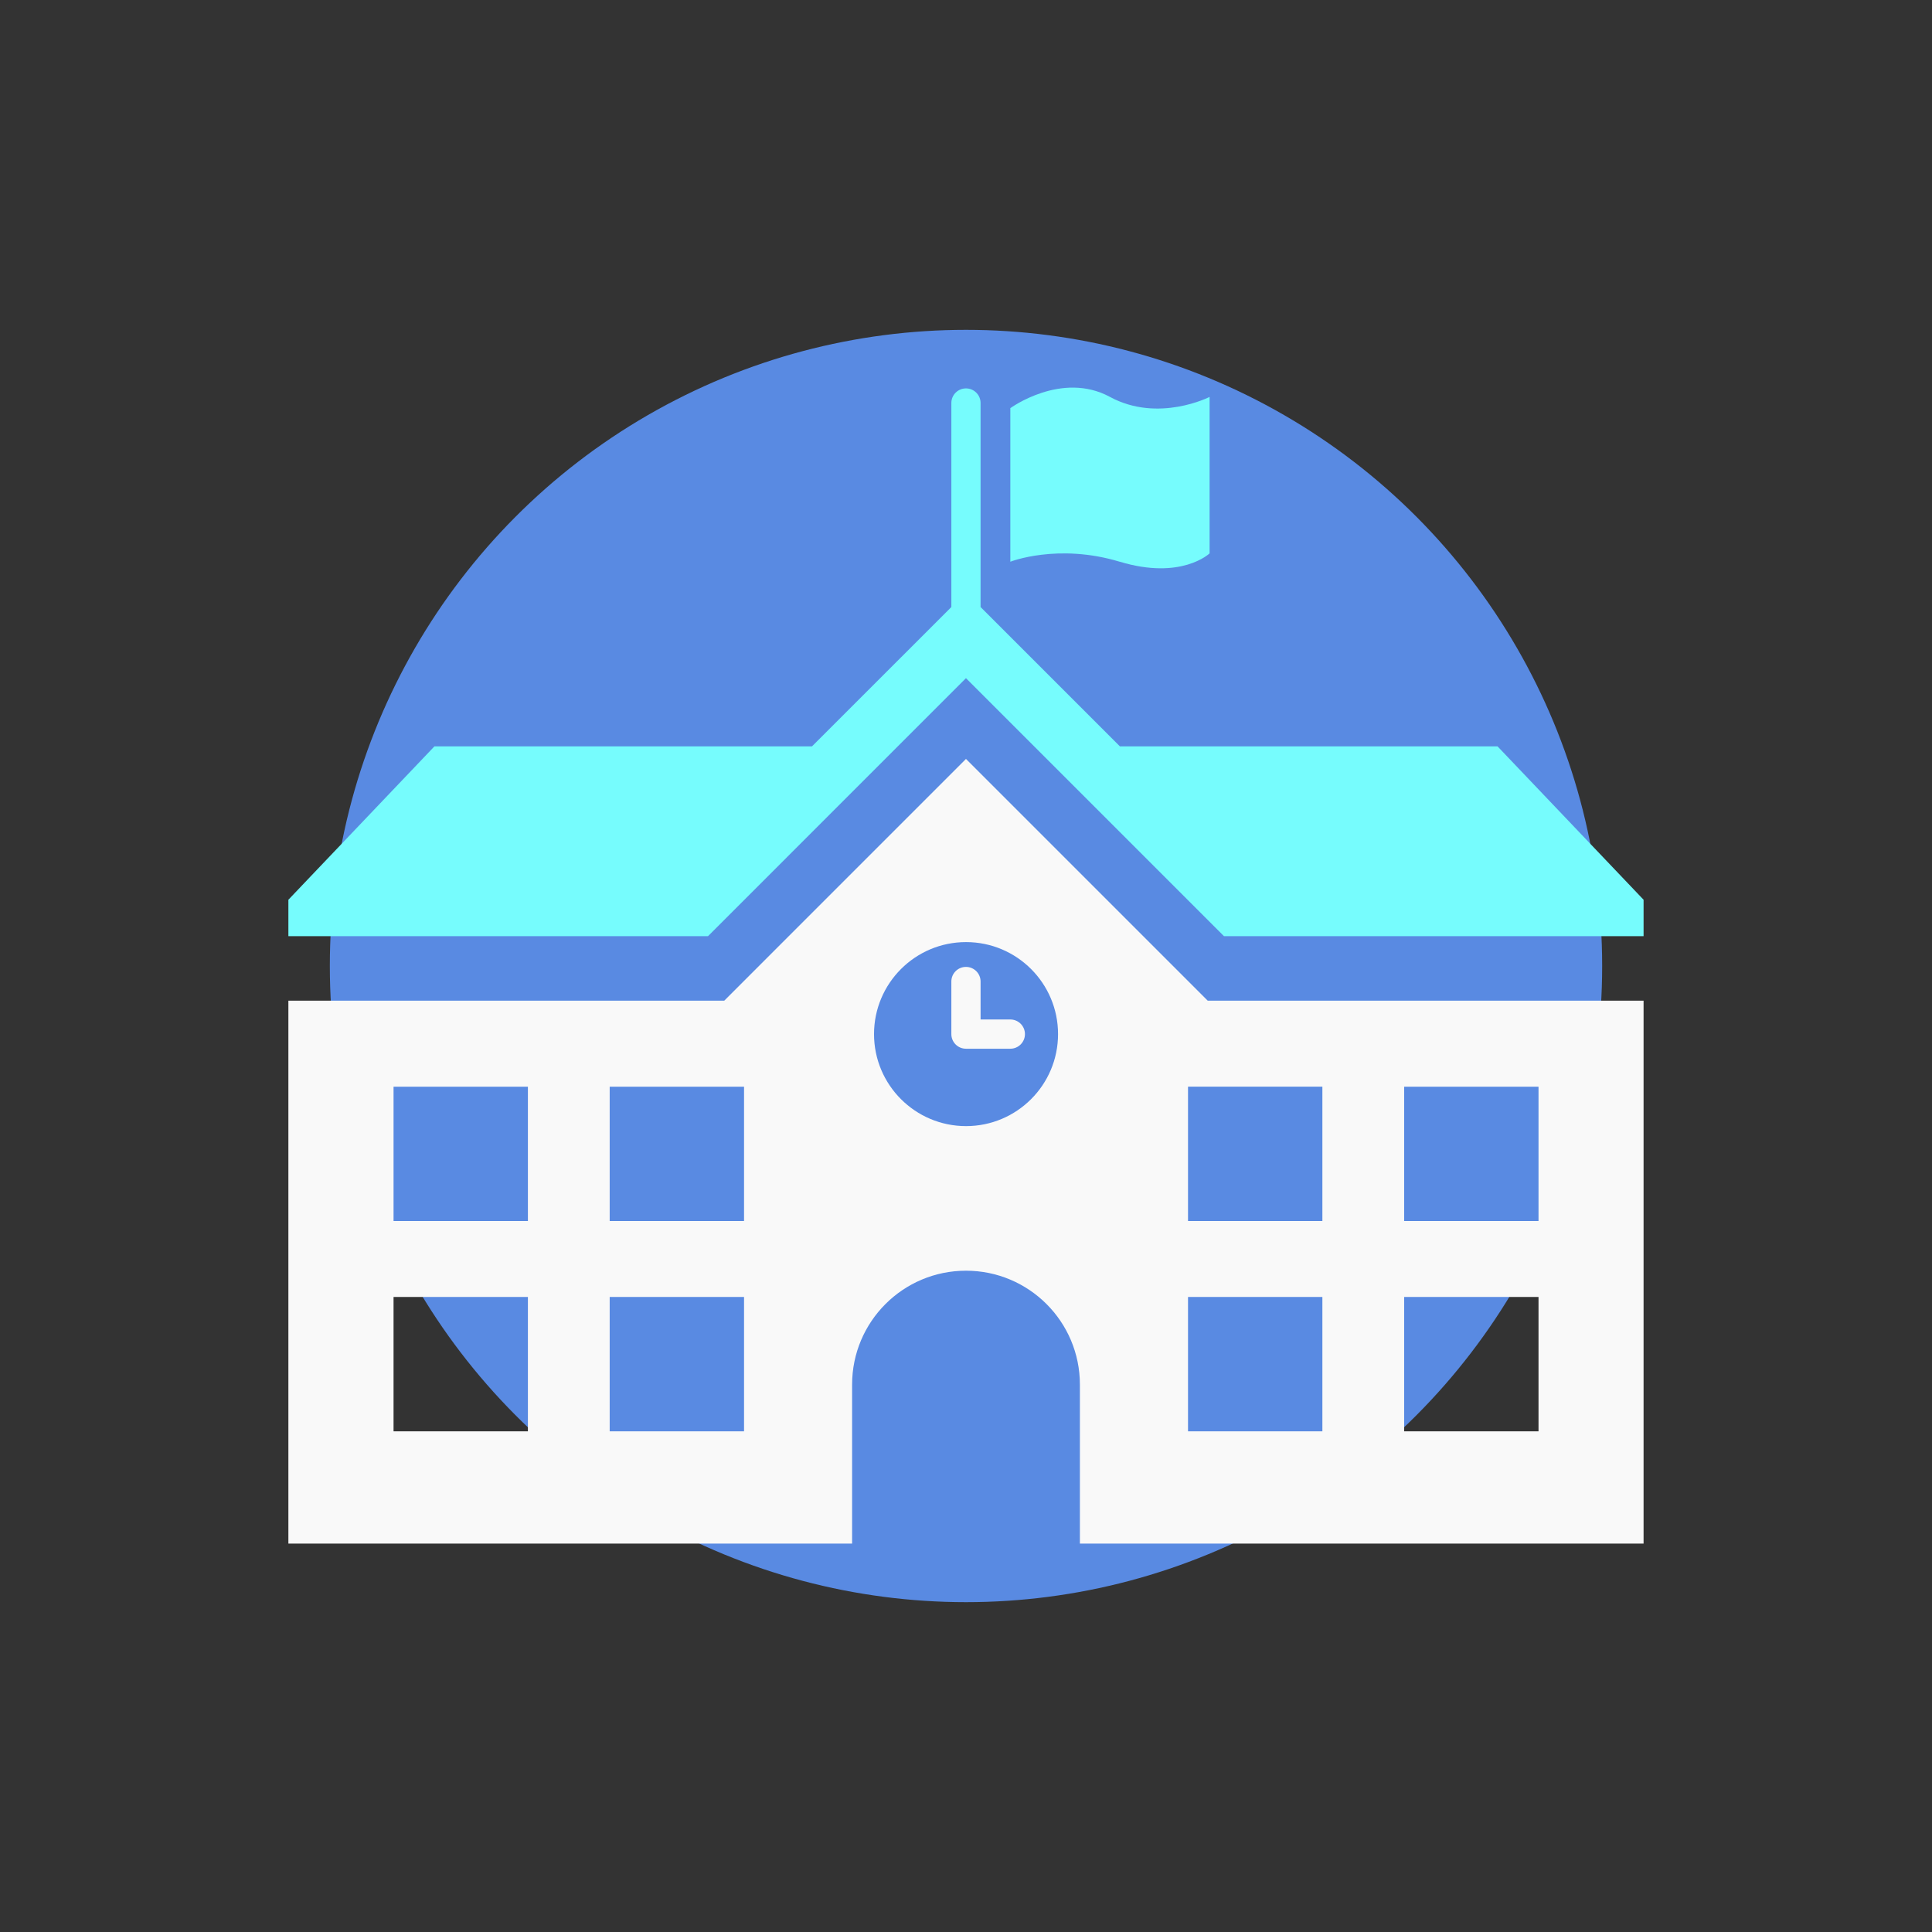<svg id="e87IlJsMuZx1" xmlns="http://www.w3.org/2000/svg" xmlns:xlink="http://www.w3.org/1999/xlink" viewBox="0 0 555.18 555.18" shape-rendering="geometricPrecision" text-rendering="geometricPrecision">
<rect x="0" y="0" width="555.18" height="555.18" fill="#333333" stroke="none"/>
<style><![CDATA[
#e87IlJsMuZx2_tr {animation: e87IlJsMuZx2_tr__tr 3000ms linear infinite normal forwards}@keyframes e87IlJsMuZx2_tr__tr { 0% {transform: translate(277.59px,277.59px) rotate(0deg)} 43.333% {transform: translate(277.59px,277.59px) rotate(0deg)} 76.667% {transform: translate(277.59px,277.59px) rotate(45deg)} 100% {transform: translate(277.59px,277.59px) rotate(45deg)}} #e87IlJsMuZx2_ts {animation: e87IlJsMuZx2_ts__ts 3000ms linear infinite normal forwards}@keyframes e87IlJsMuZx2_ts__ts { 0% {transform: scale(0,0)} 33.333% {transform: scale(1,1)} 100% {transform: scale(1,1)}} #e87IlJsMuZx3_ts {animation: e87IlJsMuZx3_ts__ts 3000ms linear infinite normal forwards}@keyframes e87IlJsMuZx3_ts__ts { 0% {transform: translate(277.59px,277.59px) scale(0.8,0.8)} 33.333% {transform: translate(277.59px,277.59px) scale(1,1)} 50% {transform: translate(277.59px,277.59px) scale(0.95,0.95)} 66.667% {transform: translate(277.59px,277.59px) scale(1,1)} 100% {transform: translate(277.59px,277.59px) scale(1,1)}} #e87IlJsMuZx8_to {animation: e87IlJsMuZx8_to__to 3000ms linear infinite normal forwards}@keyframes e87IlJsMuZx8_to__to { 0% {transform: translate(318.96px,137.343px)} 50% {transform: translate(318.96px,145.459px)} 100% {transform: translate(318.96px,137.343px)}}
]]></style>
<g id="e87IlJsMuZx2_tr" transform="translate(277.59,277.59) rotate(0)"><g id="e87IlJsMuZx2_ts" transform="scale(0,0)"><path d="M277.73,555.18h-.14c-10.33,0-20.73-.57-30.92-1.7l.56-5.04c10.01,1.11,20.23,1.67,30.37,1.67h.14v5.07Zm31.07-1.73l-.56-5.04c10.1-1.13,20.24-2.85,30.12-5.1l1.13,4.95c-10.07,2.29-20.39,4.04-30.68,5.19Zm-92.82-5.13c-10.09-2.29-20.16-5.18-29.93-8.59l1.67-4.79c9.59,3.35,19.48,6.18,29.38,8.43l-1.12,4.95Zm153.42-8.68l-1.68-4.79c9.58-3.36,19.07-7.3,28.22-11.71l2.21,4.57c-9.32,4.5-18.99,8.51-28.75,11.93ZM157.28,527.82c-9.31-4.48-18.47-9.55-27.24-15.07l2.7-4.29c8.61,5.41,17.61,10.39,26.74,14.79l-2.2,4.57Zm268.08-15.19l-2.71-4.29c8.58-5.41,16.96-11.37,24.9-17.7l3.17,3.96c-8.08,6.46-16.62,12.52-25.36,18.03Zm-320.7-17.89c-8.08-6.45-15.89-13.42-23.21-20.73l3.59-3.59c7.19,7.18,14.86,14.03,22.79,20.35l-3.16,3.97Zm369.25-20.89l-3.59-3.59c7.18-7.18,14.03-14.85,20.37-22.78l3.96,3.17c-6.45,8.08-13.43,15.89-20.74,23.2ZM60.68,450.83c-6.46-8.08-12.54-16.61-18.04-25.35l4.29-2.71c5.41,8.58,11.37,16.95,17.72,24.89l-3.96,3.17Zm452-25.55l-4.29-2.7c5.41-8.6,10.39-17.59,14.8-26.74l4.57,2.2c-4.49,9.32-9.57,18.48-15.08,27.24ZM27.54,398.27c-4.5-9.32-8.52-18.99-11.95-28.74l4.79-1.68c3.36,9.58,7.31,19.07,11.73,28.21l-4.57,2.21Zm512.15-29l-4.79-1.68c3.35-9.59,6.19-19.47,8.44-29.37l4.95,1.12c-2.29,10.09-5.19,20.16-8.6,29.93ZM6.96,339.63c-2.3-10.07-4.05-20.39-5.21-30.68l5.04-.57c1.14,10.1,2.86,20.24,5.11,30.12l-4.95,1.13Zm546.5-30.97l-5.04-.56c1.12-10.06,1.69-20.32,1.69-30.51v-.57h5.07v.57c0,10.37-.58,20.83-1.72,31.07ZM5.08,277.87h-5.08v-.26c0-10.3.57-20.66,1.69-30.81l5.04.56c-1.1,9.96-1.66,20.13-1.66,30.23v.29Zm543.28-31.35c-1.15-10.1-2.88-20.23-5.14-30.11l4.95-1.13c2.31,10.07,4.07,20.39,5.24,30.68l-5.04.57ZM11.78,217.23l-4.95-1.12c2.28-10.1,5.17-20.17,8.57-29.93l4.79,1.67c-3.34,9.59-6.17,19.47-8.41,29.38Zm522.93-30.17c-3.37-9.57-7.33-19.06-11.76-28.2l4.57-2.21c4.51,9.31,8.54,18.97,11.98,28.73l-4.79,1.69ZM31.87,159.6l-4.57-2.2c4.48-9.32,9.55-18.48,15.05-27.25l4.3,2.7c-5.41,8.61-10.38,17.61-14.78,26.75Zm476.24-27.43c-5.42-8.57-11.39-16.94-17.74-24.87l3.96-3.17c6.47,8.07,12.55,16.6,18.07,25.33l-4.29,2.71ZM64.32,107.92l-3.97-3.16c6.44-8.09,13.41-15.9,20.72-23.22l3.59,3.58c-7.17,7.19-14.02,14.86-20.34,22.8ZM469.96,84.56c-7.2-7.17-14.87-14.01-22.81-20.33l3.16-3.97c8.09,6.44,15.9,13.4,23.23,20.71l-3.58,3.59ZM107.42,64.73l-3.17-3.96c8.08-6.46,16.6-12.54,25.34-18.06L132.3,47c-8.58,5.42-16.95,11.38-24.88,17.73ZM422.21,46.57c-8.61-5.4-17.61-10.37-26.76-14.76l2.2-4.57c9.32,4.48,18.49,9.54,27.26,15.04l-2.7,4.3ZM158.99,32.16l-2.21-4.57c9.31-4.51,18.98-8.53,28.74-11.96l1.68,4.79c-9.58,3.37-19.07,7.32-28.21,11.74Zm208.2-12.02c-9.59-3.34-19.48-6.16-29.39-8.4l1.12-4.95c10.09,2.28,20.17,5.16,29.94,8.56l-1.67,4.79Zm-150.64-8.2l-1.13-4.95c10.07-2.31,20.39-4.06,30.68-5.22l.57,5.04c-10.1,1.14-20.23,2.86-30.12,5.13Zm91.13-5.22c-9.92-1.09-20.04-1.64-30.08-1.64h-.43v-5.08h.43c10.23,0,20.54.56,30.64,1.67l-.55,5.04Z" transform="translate(-277.59,-277.59)" fill="#598ae2"/></g></g><g id="e87IlJsMuZx3_ts" transform="translate(277.59,277.59) scale(0.8,0.8)"><circle r="228.51" transform="translate(0,0)" fill="#598ae2"/></g><g><path d="M290.34,292.96h-8.56v-10.91c0-2.32-1.88-4.2-4.2-4.2s-4.2,1.88-4.2,4.2v15.11c0,2.32,1.88,4.2,4.2,4.2h12.75c2.32,0,4.2-1.88,4.2-4.2s-1.88-4.2-4.2-4.2Z" fill="#f9f9f9"/><path d="M430.34,214.48h-108.52l-40.04-40.04v-58.63c0-2.32-1.88-4.2-4.2-4.2s-4.2,1.88-4.2,4.2v58.63l-40.04,40.03h-108.5L82.87,258.55v10.47h120.58L258,214.46l19.58-19.58l74.14,74.14h120.58v-10.47l-41.97-44.08Z" fill="#76fcfd"/><path d="M277.59,218.08l-50.96,50.96-18.5,18.51h-125.26v156.01h161.99v-45.68c0-18.08,14.65-32.73,32.73-32.73s32.73,14.65,32.73,32.73v45.68h161.98v-156.01h-125.25l-69.47-69.47ZM151.7,411.31h-38.61v-38.61h38.61v38.61Zm0-60.43h-38.61v-38.61h38.61v38.61Zm62.11,60.43h-38.61v-38.61h38.61v38.61Zm0-60.43h-38.61v-38.61h38.61v38.61ZM277.6,323.6c-14.6,0-26.44-11.84-26.44-26.44s11.84-26.44,26.44-26.44s26.44,11.84,26.44,26.44-11.84,26.44-26.44,26.44ZM380,411.31h-38.61v-38.61h38.61v38.61Zm23.5-99.04h38.61v38.61h-38.61v-38.61Zm0,60.43h38.61v38.61h-38.61v-38.61ZM380,350.88h-38.61v-38.61h38.61v38.61Z" fill="#f9f9f9"/><g id="e87IlJsMuZx8_to" transform="translate(318.96,137.343)"><path d="M321.76,163.17c17.76,5.38,25.83-2.39,25.83-2.39v-44.96c0,0-14.74,7.53-28.63,0s-28.63,3.23-28.63,3.23v44.13c0,0,13.66-5.38,31.42,0Z" transform="translate(-318.96,-139.106)" fill="#76fcfd"/></g></g></svg>
